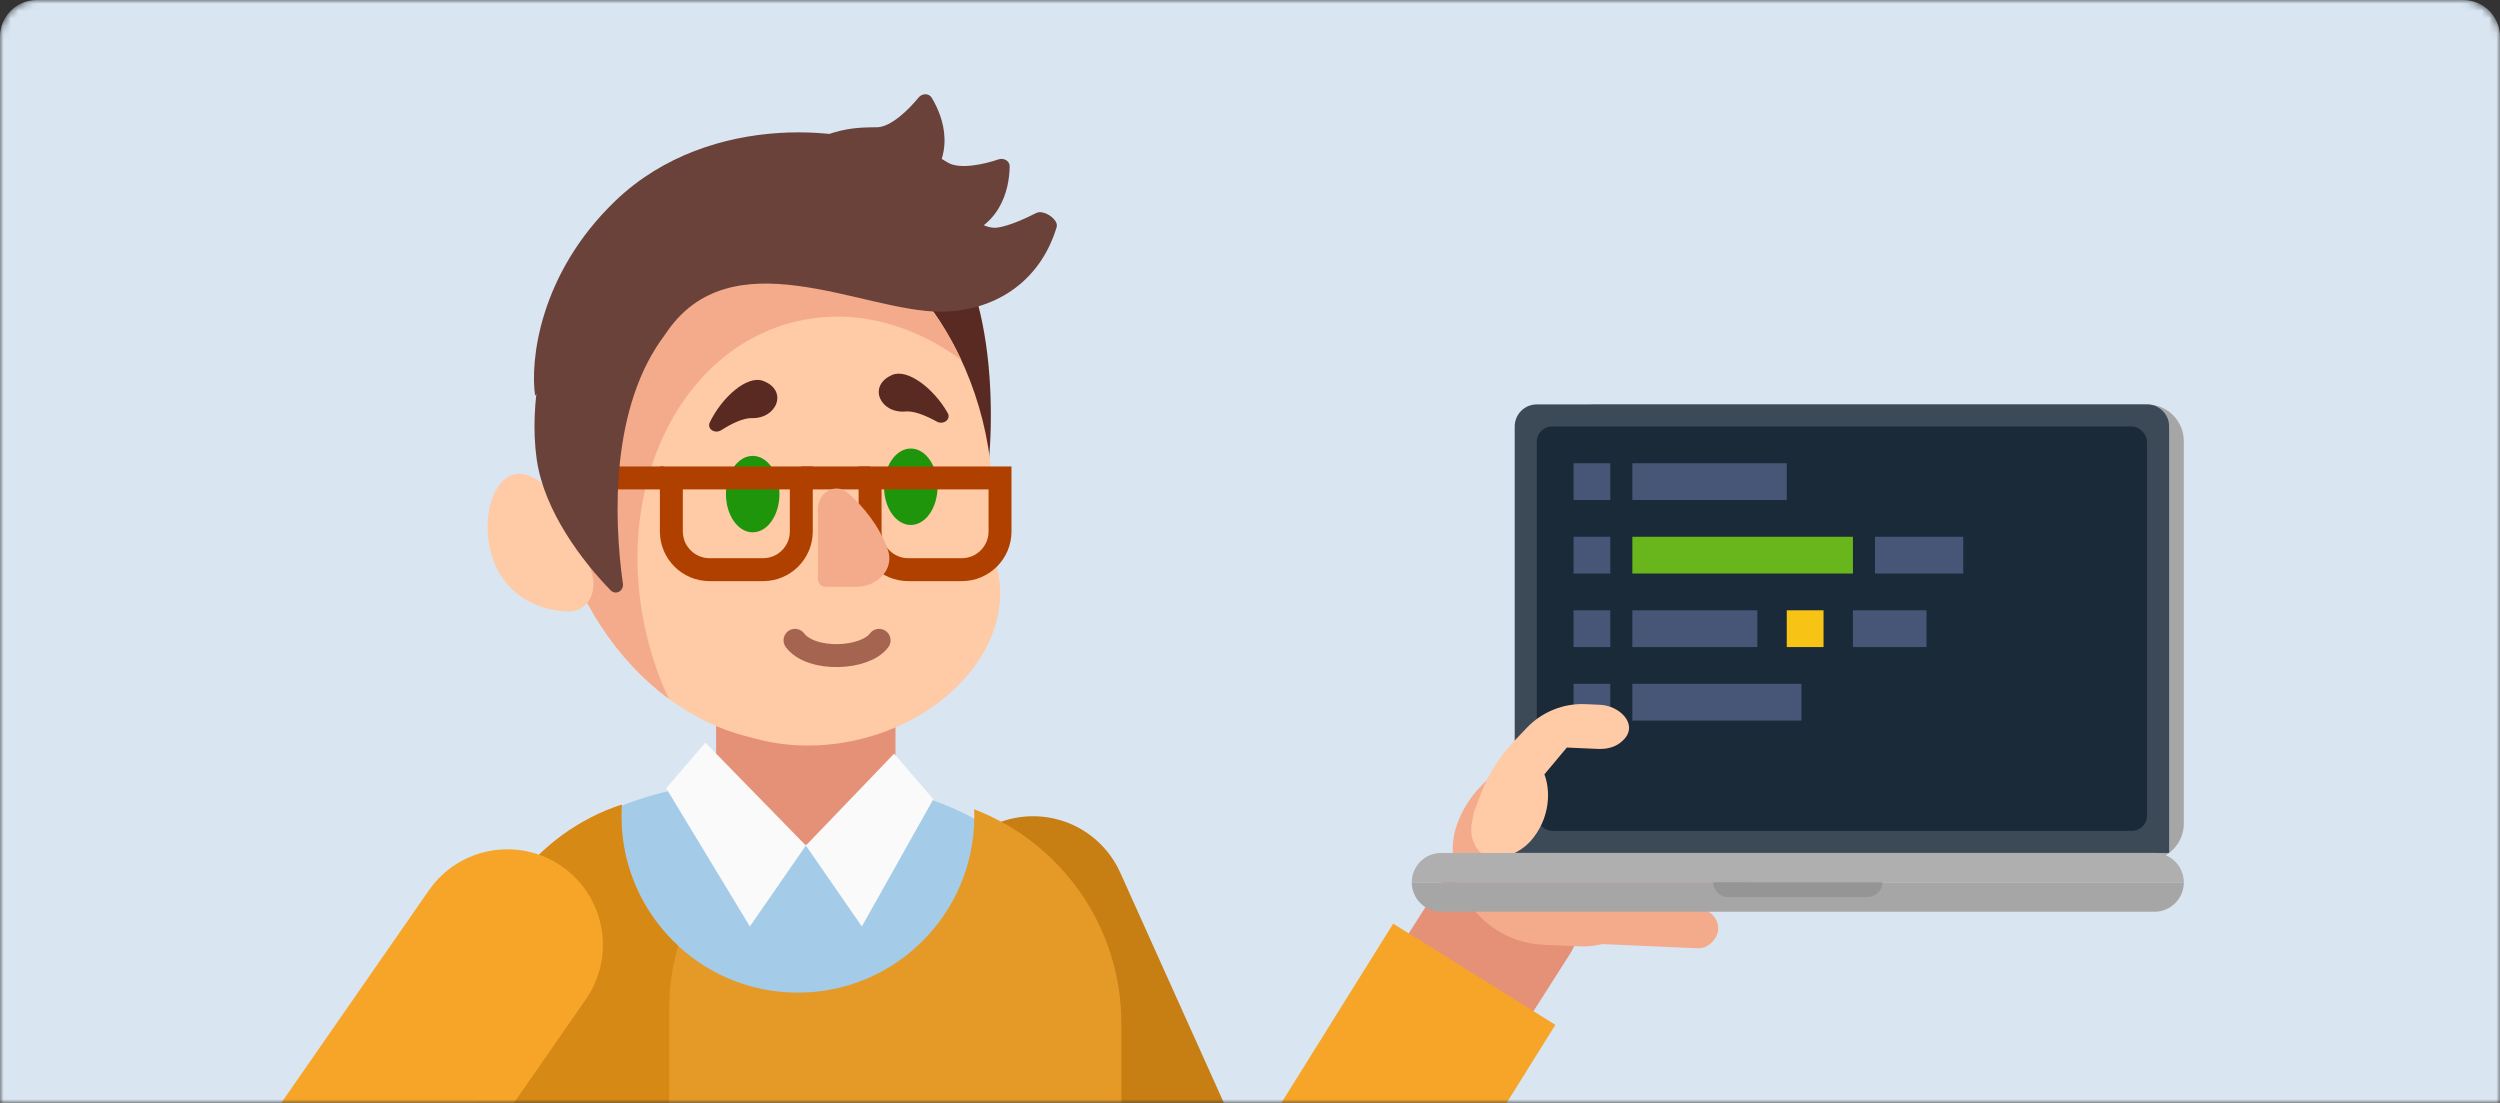 <svg width="340" height="150" viewBox="0 0 340 150" fill="none" xmlns="http://www.w3.org/2000/svg">
<rect x="0" y="0" width="340" height="150" fill="#333333" stroke="none"/>
<mask id="mask0" mask-type="alpha" maskUnits="userSpaceOnUse" x="0" y="0" width="340" height="150">
<path d="M0 5C0 2.239 2.239 0 5 0H335C337.761 0 340 2.239 340 5V150H0V5Z" fill="#D9E6F2"/>
</mask>
<g mask="url(#mask0)">
<path d="M0 5C0 2.239 2.239 0 5 0H335C337.761 0 340 2.239 340 5V150H0V5Z" fill="#D9E6F2"/>
<path d="M158.5 164L140.5 124" stroke="#C77F13" stroke-width="25.988" stroke-linecap="round" stroke-linejoin="round"/>
<path fill-rule="evenodd" clip-rule="evenodd" d="M97.39 94.506H121.786V109.72C121.786 109.731 121.786 109.742 121.786 109.753C121.786 113.122 116.325 115.852 109.588 115.852C102.852 115.852 97.391 113.122 97.391 109.754H97.39V94.506Z" fill="#E59177"/>
<path d="M133.984 67.061C135.509 57.404 135.814 35.956 124.836 27.418L114.163 36.566L133.984 67.061Z" fill="#592A21"/>
<ellipse rx="29.775" ry="36.932" transform="matrix(-0.97 0.243 0.243 0.97 104.744 64.372)" fill="#FFCAA6"/>
<ellipse rx="23.537" ry="18.095" transform="matrix(-0.97 0.243 0.243 0.97 112.777 82.932)" fill="#FFCAA6"/>
<path fill-rule="evenodd" clip-rule="evenodd" d="M90.952 95.037C83.965 89.873 78.369 81.634 75.859 71.598C70.909 51.811 79.828 32.535 95.781 28.544C109.405 25.136 123.752 33.978 130.734 48.956C123.944 43.938 115.841 41.825 107.979 43.792C92.026 47.783 83.106 67.058 88.056 86.846C88.779 89.735 89.758 92.475 90.952 95.037Z" fill="#F3AB8C"/>
<ellipse cx="102.367" cy="67.198" rx="3.638" ry="5.198" fill="#1F950C"/>
<ellipse cx="123.867" cy="66.198" rx="3.638" ry="5.198" fill="#1F950C"/>
<path d="M118.333 65H136.005V72.277C136.005 75.147 133.678 77.474 130.807 77.474H123.531C120.66 77.474 118.333 75.147 118.333 72.277V65Z" stroke="#B04000" stroke-width="3.119"/>
<path d="M91.305 65H108.977V72.277C108.977 75.147 106.65 77.474 103.78 77.474H96.503C93.632 77.474 91.305 75.147 91.305 72.277V65Z" stroke="#B04000" stroke-width="3.119"/>
<path d="M108.977 65H118.333" stroke="#B04000" stroke-width="3.119"/>
<path d="M75.712 65H90.266" stroke="#B04000" stroke-width="3.119"/>
<path d="M68.1 78.249C63.434 70.991 68.395 56.462 77.499 70.006C77.544 70.072 77.583 70.148 77.611 70.222L80.401 77.661C81.376 80.261 80.067 83.225 77.29 83.158C74.022 83.079 70.37 81.781 68.1 78.249Z" fill="#FFCAA6"/>
<path d="M120.733 74.716C119.576 71.524 117.465 68.948 115.371 67.087C113.638 65.547 111.24 66.943 111.24 69.262V78.769C111.24 79.343 111.705 79.808 112.28 79.808H116.438C119.308 79.808 121.712 77.414 120.733 74.716Z" fill="#F3AB8C"/>
<path d="M103.763 51.795C101.611 51.008 98.2 53.991 96.535 57.438C96.101 58.337 97.238 59.047 98.08 58.51C99.454 57.634 101.078 56.834 102.222 56.866C105.708 56.967 107.215 53.057 103.763 51.795Z" fill="#592A21"/>
<path d="M121.319 50.997C123.418 50.075 127.01 52.837 128.889 56.172C129.38 57.042 128.289 57.822 127.415 57.34C125.988 56.552 124.318 55.856 123.177 55.961C119.705 56.281 117.954 52.474 121.319 50.997Z" fill="#592A21"/>
<path d="M108.121 87.085C110.345 90.018 117.65 89.692 119.556 87.085" stroke="#A56450" stroke-width="3.119" stroke-linecap="round" stroke-linejoin="round"/>
<path d="M128.912 22.115C126.313 20.555 122.675 17.956 112.28 18.996C115.225 24.02 122.779 33.757 129.432 32.51C136.001 31.278 137.281 25.85 137.314 22.617C137.322 21.879 136.505 21.432 135.807 21.672C133.792 22.366 130.497 23.065 128.912 22.115Z" fill="#6A423A"/>
<path d="M119.309 17.304C116.279 17.362 111.816 17.09 103.557 23.487C108.719 26.183 120.289 30.427 125.266 25.84C130.18 21.31 128.385 16.03 126.697 13.271C126.312 12.642 125.382 12.697 124.918 13.271C123.578 14.928 121.157 17.269 119.309 17.304Z" fill="#6A423A"/>
<path d="M84.717 79.399C83.453 70.468 83.02 55.255 90.45 45.504L76.935 41.41C76.428 41.256 75.886 41.505 75.696 41.999C74.143 46.033 71.863 54.566 72.995 62.486C74.003 69.546 79.251 76.397 83.049 80.283C83.735 80.984 84.854 80.371 84.717 79.399Z" fill="#6A423A"/>
<path d="M83.693 27.312C73.297 37.292 72.085 49.142 72.778 53.82C76.52 48.831 86.118 46.024 90.45 45.504C99.286 31.99 117.272 42.386 127.873 42.386C135.015 42.386 141.391 38.552 143.707 30.884C144.02 29.847 141.919 28.468 140.954 28.959C139.173 29.865 137.099 30.747 135.669 30.951C132.031 31.471 127.353 24.194 122.675 21.075C116.958 17.264 96.687 14.838 83.693 27.312Z" fill="#6A423A"/>
<path fill-rule="evenodd" clip-rule="evenodd" d="M121.662 108.299C119.849 112.22 115.314 115 110.005 115C104.217 115 99.347 111.695 97.925 107.209C84.988 108.518 65.682 114.275 65.682 138.842C65.682 146.567 66.01 155.687 66.359 165.387C67.231 189.639 68.234 217.52 64.567 236.304C64.311 237.615 65.301 238.856 66.637 238.856L148.903 238.856C150.184 238.856 151.163 237.721 151.006 236.449C149.265 222.379 150.244 198.043 150.902 181.687C151.147 175.612 151.347 170.638 151.347 167.7C151.347 129.95 143.599 113.046 121.662 108.299Z" fill="#F3AB8C"/>
<path fill-rule="evenodd" clip-rule="evenodd" d="M118.864 106.897C117.466 111.66 112.347 115.192 106.246 115.192C100.198 115.192 95.115 111.721 93.666 107.021C81.258 109.261 66.154 116.312 66.154 138.243C66.154 163.547 64.821 224.806 64.552 236.905C64.526 238.071 65.465 239 66.632 239L149.426 239C150.574 239 151.505 238.104 151.505 236.956L151.505 167.315C151.505 127.559 143.069 110.753 118.864 106.897Z" fill="#A4CBE8"/>
<path d="M109.598 114.994L95.931 101L90.598 107.198L101.984 126L109.598 114.994Z" fill="#FAFAFA"/>
<path d="M109.598 114.994L121.598 102.5L126.931 108.698L117.211 126L109.598 114.994Z" fill="#FAFAFA"/>
<path fill-rule="evenodd" clip-rule="evenodd" d="M108.505 135C95.25 135 84.505 124.255 84.505 111C84.505 110.475 84.522 109.953 84.555 109.437C72.914 113.244 64.505 124.193 64.505 137.107V239H152.505V139.186C152.505 125.898 144.194 114.551 132.487 110.059C132.499 110.371 132.505 110.685 132.505 111C132.505 124.255 121.76 135 108.505 135Z" fill="#E59A28"/>
<path d="M92.251 128.658C91.441 131.332 91.005 134.168 91.005 137.107V239H64.505V137.107C64.505 124.193 72.914 113.244 84.555 109.437C84.522 109.953 84.505 110.475 84.505 111C84.505 117.984 87.489 124.272 92.251 128.658Z" fill="#D68914"/>
<path d="M58.327 121.088C62.421 115.194 70.517 113.734 76.412 117.827C82.306 121.92 83.767 130.017 79.673 135.912L58.327 121.088ZM44 164.5L31.175 166.586C30.634 163.261 31.406 159.855 33.327 157.088L44 164.5ZM79.673 135.912L54.673 171.912L33.327 157.088L58.327 121.088L79.673 135.912ZM56.826 162.414L63.331 202.414L37.68 206.586L31.175 166.586L56.826 162.414Z" fill="#F6A528"/>
<path d="M205 124.5L164.5 188" stroke="#E59177" stroke-width="20" stroke-linecap="round" stroke-linejoin="round"/>
<rect width="30.715" height="25.819" rx="12.909" transform="matrix(-0.999 -0.044 -0.044 0.999 228.83 103.478)" fill="#F3AB8C"/>
<rect width="25.423" height="5.342" rx="2.671" transform="matrix(-0.999 -0.044 -0.044 0.999 239.108 103.935)" fill="#F3AB8C"/>
<rect width="26.494" height="5.342" rx="2.671" transform="matrix(-0.999 -0.044 -0.044 0.999 242.995 110.791)" fill="#F3AB8C"/>
<rect width="22.118" height="5.342" rx="2.671" transform="matrix(-0.999 -0.044 -0.044 0.999 238.326 117.267)" fill="#F3AB8C"/>
<rect width="19.208" height="5.342" rx="2.671" transform="matrix(-0.999 -0.044 -0.044 0.999 233.79 123.749)" fill="#F3AB8C"/>
<path d="M297 60C297 57.239 294.761 55 292 55H217C214.239 55 212 57.239 212 60V117H292C294.761 117 297 114.761 297 112V60Z" fill="#A6A6A6"/>
<path d="M295 58C295 56.343 293.657 55 292 55H209C207.343 55 206 56.343 206 58V116H295V58Z" fill="#3C4A57"/>
<rect x="209" y="58" width="83" height="55" rx="2.079" fill="#1A2A39"/>
<rect x="214" y="63" width="5" height="5" fill="#475577"/>
<rect x="222" y="63" width="21" height="5" fill="#475577"/>
<rect x="214" y="73" width="5" height="5" fill="#475577"/>
<rect x="222" y="73" width="30" height="5" fill="#69B61C"/>
<rect x="255" y="73" width="12" height="5" fill="#475577"/>
<rect x="214" y="83" width="5" height="5" fill="#475577"/>
<rect x="222" y="83" width="17" height="5" fill="#475577"/>
<rect x="214" y="93" width="5" height="5" fill="#475577"/>
<rect x="222" y="93" width="23" height="5" fill="#475577"/>
<rect x="243" y="83" width="5" height="5" fill="#F7C415"/>
<rect x="252" y="83" width="10" height="5" fill="#475577"/>
<path d="M201.477 107.776L200.448 110.461L200.181 111.839C199.675 114.447 201.303 117.136 203.917 116.66C205.572 116.359 207.277 115.579 208.537 113.939C211.185 110.492 210.638 106.755 210.034 105.317L213.092 101.665L217.317 101.853C219.058 101.93 220.223 101.315 220.982 100.422C222.698 98.405 220.251 95.968 217.605 95.85L215.637 95.763C212.636 95.629 209.723 96.801 207.651 98.976L205.84 100.875C203.944 102.865 202.461 105.21 201.477 107.776Z" fill="#FFCAA6"/>
<path d="M192 120C192 117.791 193.791 116 196 116H293C295.209 116 297 117.791 297 120H192Z" fill="#AFAFAF"/>
<path d="M192 120C192 122.209 193.791 124 196 124H293C295.209 124 297 122.209 297 120H192Z" fill="#A6A6A6"/>
<path d="M233 120C233 121.105 233.895 122 235 122H254C255.105 122 256 121.105 256 120H233Z" fill="#959595"/>
<path d="M200.5 132.5L166.5 187" stroke="#F6A528" stroke-width="26"/>
</g>
</svg>
